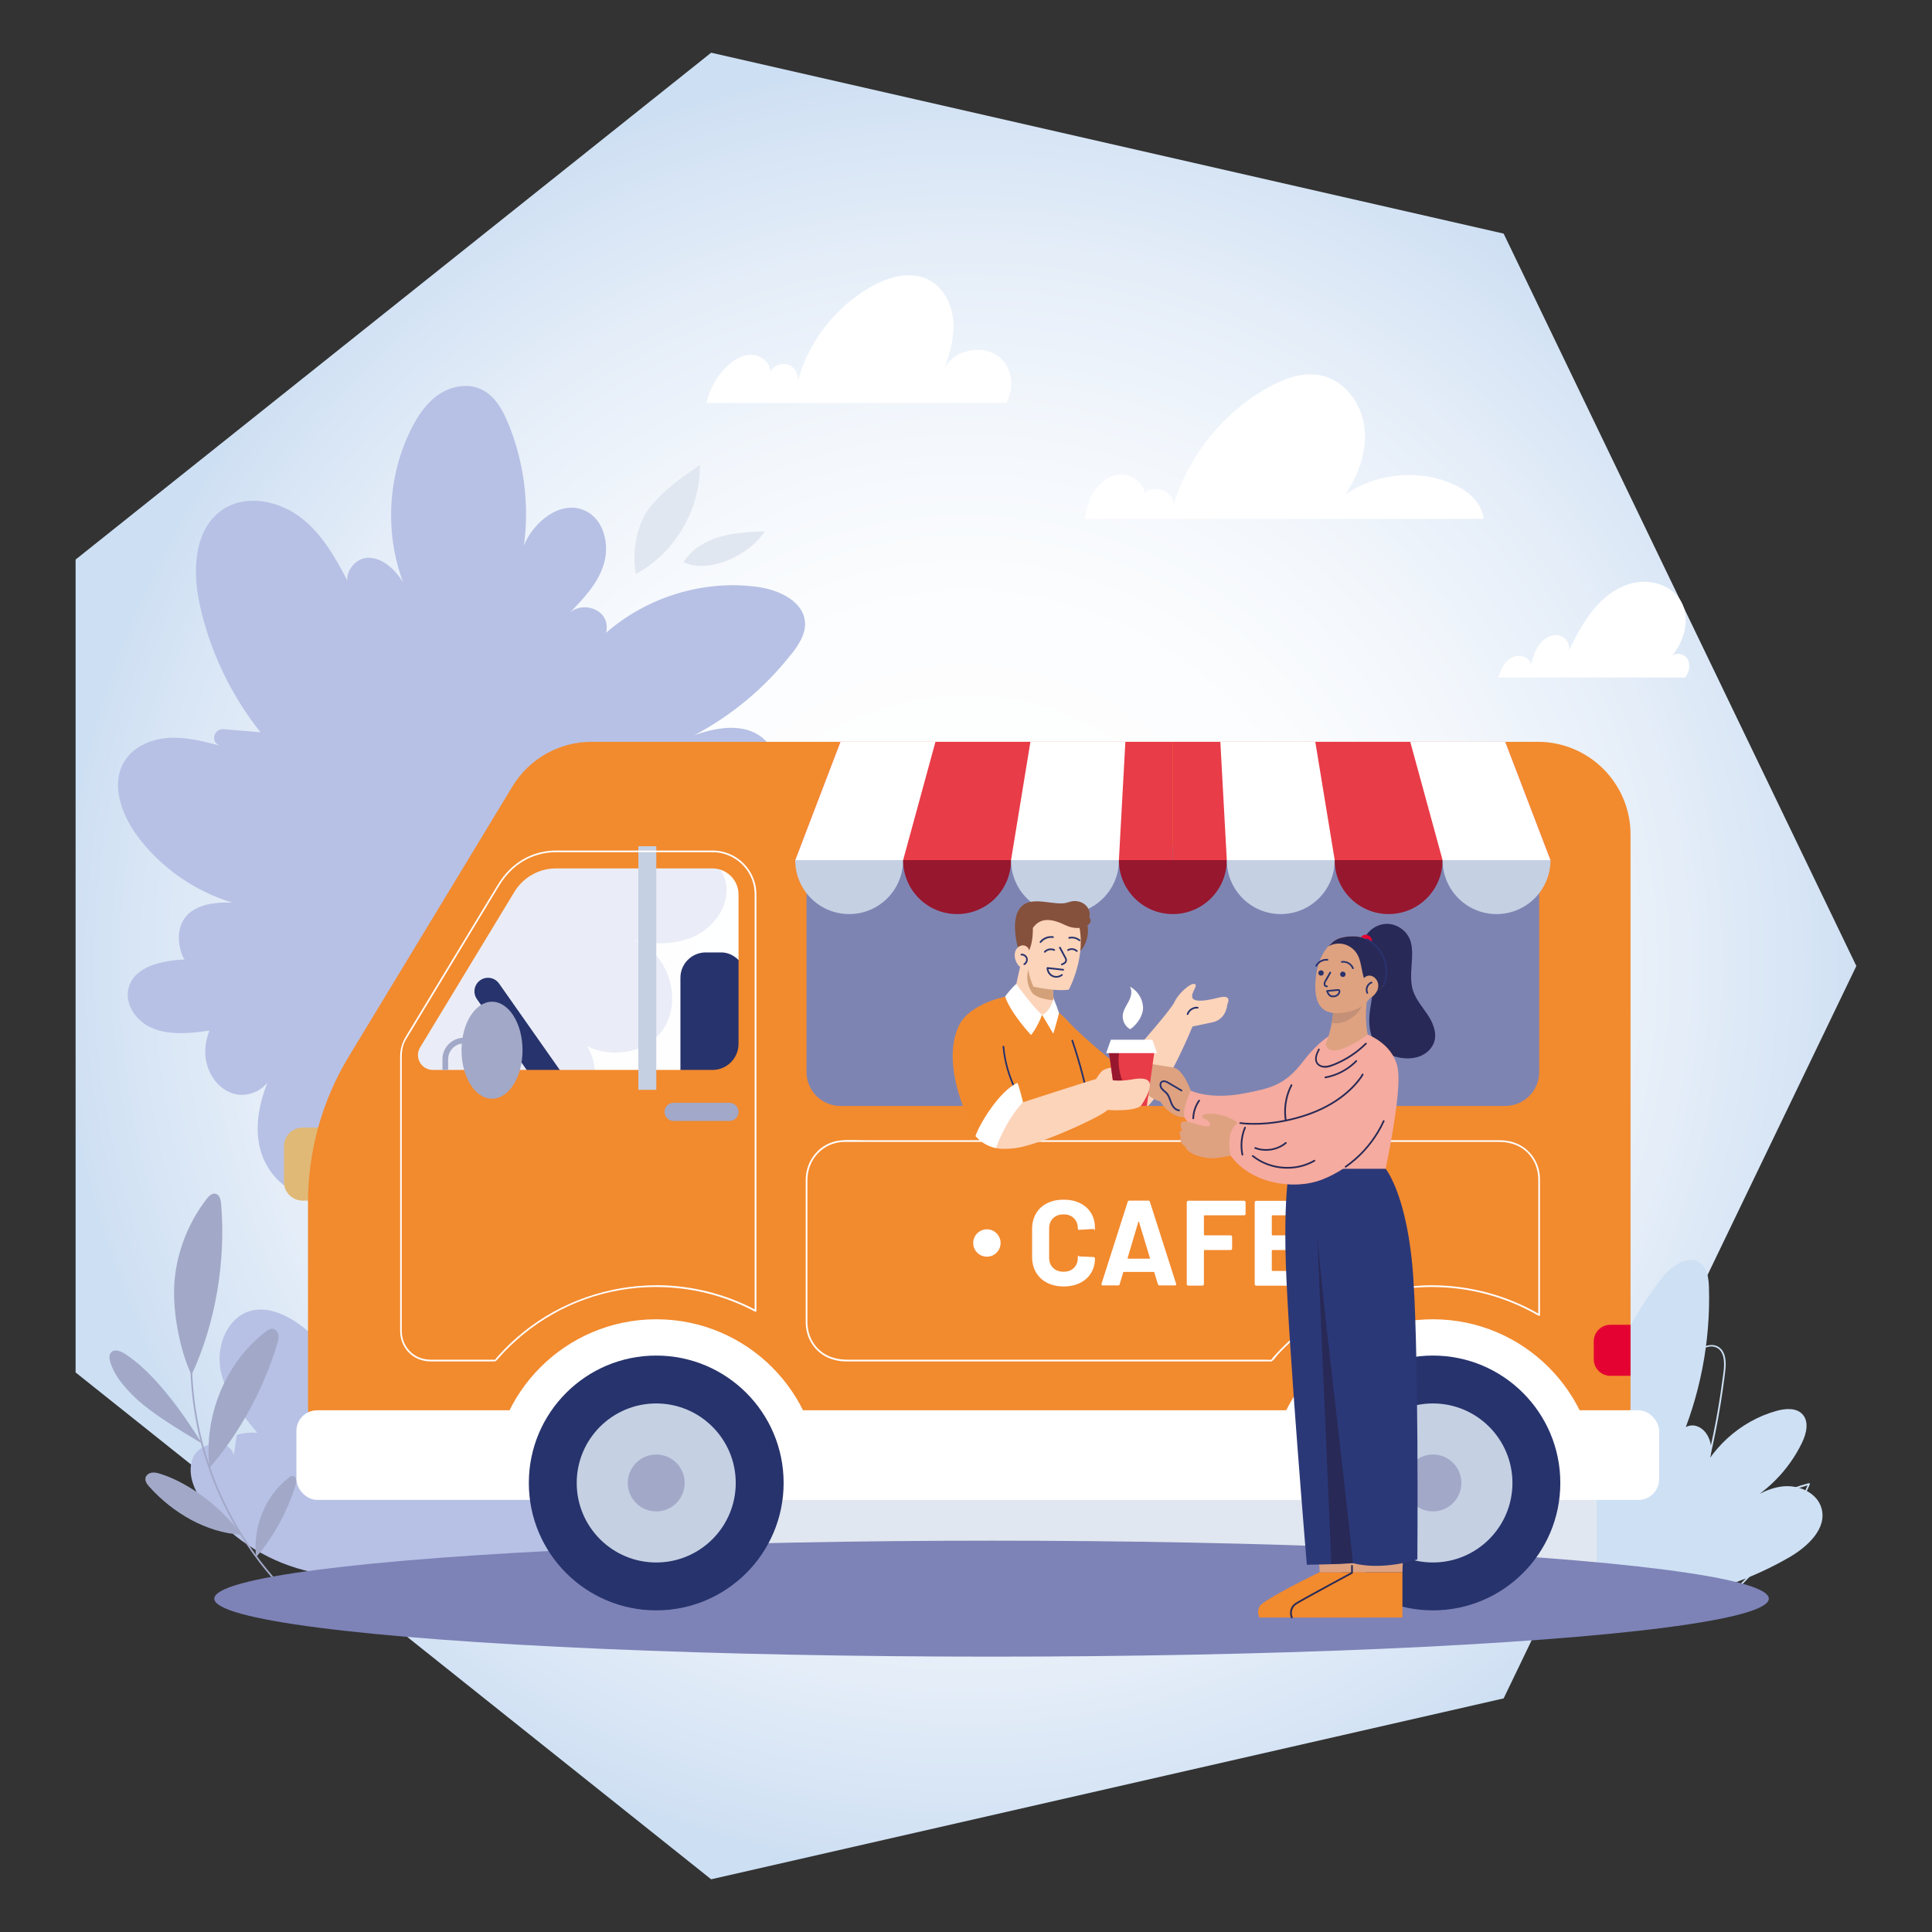 <?xml version="1.0" encoding="UTF-8"?>
<svg id="Laag_1" xmlns="http://www.w3.org/2000/svg" xmlns:xlink="http://www.w3.org/1999/xlink" version="1.1" viewBox="0 0 3401.6 3401.6">
  <rect x="0" y="0" width="3401.6" height="3401.6" fill="#333333" stroke="none"/>
  <!-- Generator: Adobe Illustrator 29.1.0, SVG Export Plug-In . SVG Version: 2.1.0 Build 142)  -->
  <defs>
    <style>
      .st0 {
        fill: #282956;
      }

      .st1 {
        fill: #a2a9c8;
      }

      .st2 {
        fill: #2b3878;
      }

      .st3 {
        fill: #97172e;
      }

      .st4 {
        fill: #e0b976;
      }

      .st5 {
        fill: #7e84b2;
      }

      .st6 {
        fill: url(#Naamloos_verloop);
      }

      .st7 {
        fill: #e40233;
      }

      .st8 {
        fill: #f28a2e;
      }

      .st9 {
        fill: #282a56;
      }

      .st10 {
        fill: #fff;
      }

      .st11 {
        fill: #fcd4ba;
      }

      .st12 {
        fill: #b7c1e5;
      }

      .st13 {
        fill: #f28a2c;
      }

      .st14 {
        fill: #e1e7f0;
      }

      .st15 {
        fill: #85513c;
      }

      .st16 {
        opacity: .7;
      }

      .st17 {
        fill: #cee0f4;
      }

      .st18 {
        fill: #c5d0e3;
      }

      .st19 {
        fill: #f5ab9f;
      }

      .st20 {
        fill: #27336c;
      }

      .st21 {
        fill: #a2a8c7;
      }

      .st22 {
        fill: #7d83b7;
      }

      .st23 {
        fill: #28326d;
      }

      .st24 {
        fill: #dea281;
      }

      .st25 {
        fill: #c49077;
      }

      .st26 {
        fill: #e83c48;
      }

      .st27 {
        fill: #d3a179;
      }
    </style>
    <radialGradient id="Naamloos_verloop" data-name="Naamloos verloop" cx="3374.4" cy="1514.5" fx="3374.4" fy="1514.5" r="1588" gradientTransform="translate(5075.2 3215.3) rotate(-180)" gradientUnits="userSpaceOnUse">
      <stop offset="0" stop-color="#fff"/>
      <stop offset=".4" stop-color="#fcfdfe"/>
      <stop offset=".6" stop-color="#f3f7fc"/>
      <stop offset=".8" stop-color="#e4edf8"/>
      <stop offset="1" stop-color="#cfe0f3"/>
      <stop offset="1" stop-color="#cddff3"/>
    </radialGradient>
  </defs>
  <g id="Achtergrond_heptagon">
    <polygon class="st6" points="3268.4 1700.8 2647.4 411.3 1252.1 92.8 133.1 985.2 133.1 2416.4 1252.1 3308.8 2647.4 2990.3 3268.4 1700.8"/>
  </g>
  <g id="_Слой_1">
    <path class="st12" d="M548,2767.6c-70.9-15.3-136.3-55.2-182.3-111.3-20.5-24.9-37.8-58.1-26.5-88.3s64.6-37.3,72.4-6c1.8-11.9,3.6-23.9,5.4-35.9,11.7-3.1,23.9-4.4,35.9-3.6-27.7-33.1-56.4-68.2-64.6-110.5s12.1-93.6,54-104.3c26.1-6.6,53.8,3.8,76.4,18.4,64.6,41.9,100.8,114.9,134,184.3-34.1-32.8-39.5-91.5-11.1-129.3s87.2-48.8,126.8-22.9,52.8,85.3,27,125c6.9-7.3,13.8-14.6,20.6-21.9,22.6,22.6,36.9,53.2,39.6,85.1,2.2-93.9,31.2-187,82.7-265.6,16.5-25.1,36.9-50,65.5-59.1,46.3-14.7,97.2,20.3,115.2,65.5s10.7,96.3-1.9,143.3-30.2,93.3-32.2,141.9c4.7-42.7,61.2-69.6,97.3-46.4,36.1,23.2,35.1,85.8-1.8,107.8,18.4-7.3,41.9,5.6,45.7,25,23.8-31.2,53.2-59.6,89.8-73.8,36.6-14.2,81.3-11.8,111.5,13.3,46.3,38.5,40.9,115.4,4.9,163.6-36.1,48.2-93.4,74.8-148.3,99.5"/>
    <path class="st17" d="M2782.3,2779.9c-23.7-185.2,28.4-379.1,141.9-527.4,17.1-22.4,48-45.5,70.1-28.1,12.1,9.6,14.1,26.9,14.6,42.3,2.9,95.6-15.8,191.8-54.3,279.3-11.1-17,11.4-40.9,31-35.6s29.6,28.7,26.9,48.8-14.9,37.6-26.7,54.1c23.7-62,78-111.5,142-129.2,15.7-4.4,35-5.9,45.9,6.1,11.9,13.1,6.7,34.1-1,50-23.4,48.6-63.5,89.1-112,112.8,23.8-16,48.9-32.5,77.4-35.9s61.4,10.9,69,38.6c9.9,35.7-24.6,67.5-56.6,86.1-67.6,39.1-142.9,64.8-220.3,75"/>
    <path class="st17" d="M2839.9,2780.9c1.5-31.2,4.9-62.3,10.3-93s12.5-60.9,21.5-90.7c9-29.9,19.9-59.2,32.6-87.8s25.6-54.9,42-80.2c8-12.4,16.9-24.2,27.2-34.8,9.6-9.9,21.1-20.8,35.2-23.3,6.5-1.2,13.2.2,18.2,4.7,4.2,3.8,6.4,9.2,7.5,14.7,2.6,12.8-.1,26.4-1.8,39.2-4.1,31.6-9.4,63-15.8,94.2s-13.7,62.2-22.2,92.9-18,61.1-28.5,91.1c-10.6,30.2-22.2,60-34.9,89.4-3.1,7.1-6.2,14.2-9.4,21.3-.8,1.8,1.8,3.3,2.6,1.5,13.4-29.6,25.7-59.7,37-90.2s21.5-61.4,30.6-92.6,17.1-62.8,24-94.6,12.7-63.8,17.3-96c1.1-7.9,2.2-15.9,3.2-23.8.8-6.7,1.8-13.4,1.9-20.1.1-10.8-1.8-23.2-10.9-30.1-11.2-8.6-25.9-3.8-36.6,3.1-12.2,7.9-22.5,19.3-31.5,30.5-19,23.6-33.3,50.8-46.5,77.9s-25.8,57.8-36,87.7c-10.2,30.1-18.6,60.8-25,91.9s-10.9,62.4-13.4,93.9c-.6,7.8-1.1,15.6-1.5,23.5,0,1.9,2.9,1.9,3,0h0v-.3Z"/>
    <path class="st17" d="M2932.8,2808.8c10.6-18.5,22.6-36.2,36-52.8s28-32.2,43.8-46.5,32.5-27.5,50.2-39.3,36.2-22.3,55.5-31.3,39.3-16.5,59.8-22.4c2.5-.7,5-1.4,7.5-2.1l-1.7-2.2c-6.9,16.3-14.7,32.2-23.1,47.7s-17.7,30.7-27.6,45.3c-9.9,14.7-20.5,28.9-31.7,42.6-11.3,13.7-23.2,26.9-35.7,39.5-12.5,12.5-25.5,24.5-39.2,35.8-1.7,1.4-3.4,2.8-5.1,4.1-1.5,1.2.6,3.3,2.1,2.1,13.8-11.2,27.1-23,39.7-35.5s24.7-25.5,36.2-39.1c11.4-13.6,22.2-27.7,32.3-42.3s19.5-29.7,28.2-45.2,16.6-31.4,23.8-47.6c.9-2,1.7-4,2.6-6,.5-1.1-.3-2.6-1.7-2.2-20.7,5.5-41,12.7-60.6,21.4s-38.5,18.9-56.6,30.5-35.2,24.6-51.3,38.7c-16.1,14.2-31.1,29.6-44.9,46s-26.2,34-37.2,52.4c-1.3,2.2-2.6,4.5-3.9,6.7-1,1.7,1.6,3.2,2.6,1.5h0v.2Z"/>
    <path class="st1" d="M359.7,2223.4c-13.2,44.1-21.2,89.8-23.8,135.8s.2,91.9,8.2,137.1c7.5,42.4,19.8,83.8,36.5,123.5s35.6,73.6,58.8,107.2,49.7,64.5,79.2,92.5c3.7,3.5,7.5,7,11.3,10.4,1.4,1.3,3.6-.8,2.1-2.1-30.2-27.1-57.5-57.4-81.4-90.2s-44.4-67.9-61.1-104.9-30.5-78.5-39.1-119.6c-9.4-45-13.5-91.1-12.2-137.1s7.9-91.4,19.8-135.6c1.5-5.4,3-10.8,4.6-16.2.5-1.8-2.3-2.7-2.9-.8h0Z"/>
    <path class="st1" d="M337.2,2420.7c-22-45.9-34.9-118.9-29.6-169.5,5.3-50.7,24.9-99.7,56-140.1,4.1-5.3,9.9-11,16.4-9.2,6.7,1.8,8.7,10.3,9.3,17.3,8.6,100.1-9.5,210.5-52,301.5"/>
    <path class="st1" d="M368.8,2584.5c-10.5-89.8,27-184.5,98.7-239.7,3.8-2.9,8.2-5.9,12.9-5.2,5.2.7,9,5.9,9.8,11.1.8,5.2-.6,10.5-2.2,15.6-23.1,77.3-66.1,157.5-119.2,218.2"/>
    <path class="st1" d="M450.9,2741.5c-6.1-52.4,15.8-107.7,57.6-139.9,2.2-1.7,4.8-3.4,7.6-3,3.1.4,5.2,3.4,5.7,6.5.5,3-.4,6.1-1.3,9.1-13.5,45.1-38.6,91.9-69.6,127.4"/>
    <path class="st1" d="M355.6,2541.5c-32.3-52.1-84.5-126-136.5-158.4-7.2-4.5-17.5-8.3-23.3-2.1-4.2,4.4-3.4,11.5-1.6,17.4,6.7,22.2,22.2,40.6,38.4,57.2,30.3,31,85.8,63.6,123,85.9"/>
    <path class="st1" d="M425,2702.1c-32.3-45.4-89.1-90-142.1-107-5-1.6-10.1-3-15.3-2.3s-10.3,4.1-11.4,9.2c-1.3,5.8,2.8,11.3,6.7,15.7,41.4,46,100.2,80.7,162,84.5"/>
    <rect class="st14" x="1105.3" y="2353.2" width="1705.9" height="482.1"/>
    <path class="st14" d="M1119.5,1010.6c-7.3-37.8,1.1-87.6,25.1-117.7,24-30.1,56-52.5,87.5-74.6,1.5,78.1-43.7,155.3-112.6,192.3"/>
    <path class="st14" d="M1203.6,989.8c14-22.7,38.4-37.3,63.9-44.7s52.4-8.6,79-9.6c-28.1,43.8-100.7,75.2-143,54.3"/>
    <path class="st12" d="M1393.7,1151.4c12.5-16,24.6-34.5,23.7-54.8-1.8-37.6-45.3-57.8-82.6-63.1-95.1-13.5-195.2,17.4-267.5,80.4,2-8.7,1.3-17.9-3.1-25.8-11.4-20.8-43.7-25.1-60.9-9.4,24.6-25.1,49.5-51.8,59.8-85.4,10.7-34.8,0-79.1-33.1-94.3-41.9-19.3-90,18.5-107.5,61.2,9.7-72,.2-146.5-27.3-213.8-10.2-24.9-24.5-50.5-49-61.5-24.1-10.8-53.3-4.6-74.9,10.5s-36.6,38-48.2,61.7c-40.6,82.3-45.6,181.5-13.6,267.5-14.3-21.9-35.7-43-61.9-42.6-20.4.4-38.2,22.2-36,40.2-20.9-40.3-43.9-80.5-79.2-108.8-39.3-31.5-98.3-44.3-140.2-16.3-51.2,34.2-53.6,108.6-40.3,168.6,18,81.3,54.8,158.4,106.7,223.5-21.8-1.8-43.5-3.6-65.2-5.4-16.4-1.3-23,21.3-8.1,28.3.3.2.7.3,1,.5-29-7.5-58.6-15.2-88.5-13.5-29.9,1.7-60.8,14.2-77.4,39.2-26.7,40.3-7.1,95.4,21.8,134.2,41.2,55.3,100.6,96.8,166.6,116.6-124.9-4.7-92,91.5-83.9,100.2-39.5,1.9-88.4,11.9-98.5,50.1-7.1,26.9,11.3,55.4,36,68.1,24.7,12.7,53.9,12.8,81.6,10.1,8.2-.8,16.5-1.8,24.7-3.1-5,13.1-7.8,26.9-7.3,40.9,1.1,30.5,20.2,61.2,49.4,70.1,21.4,6.5,46.6-2.2,60-19.3-13.6,34.9-21.5,72.3-14.6,108.8,8.3,44.1,43.2,85.5,87.9,89.5,37.8,3.4,71.7-19.2,98.1-47.9,6.8-2.9,13.1-6.7,18.9-11.5,10.5-8.6,18.2-20.2,22.8-33,12.4,21.2,31.7,38.6,54.8,47.1,47,17.4,103.9-1.4,133.8-41.5,17.6-23.6,25.6-53.2,24.5-82.6,11.8,16.4,29,28.9,48.8,33.3,40.4,9,85.5-16.9,98-56.4,7.4-23.3,2.7-49.3-10.2-70,42.7,20.8,100.8,13.1,130.6-25.1,40.4-51.7,14.1-140.1-47.9-161.3,36,7.7,75.1,8.1,108.2-8s58.5-51.6,54.5-88.3c-3.8-34.8-39.8-64.5-73.3-57.3,48.5-13.3,98.8-28.9,133-65.5,35.4-37.9,43.5-106.3,2.7-138.3-32.6-25.6-79.9-17.8-118.9-3.7,66.2-35,124.9-84.2,171-143.2h.2Z"/>
    <ellipse class="st22" cx="1745.8" cy="2814.7" rx="1368.5" ry="102.1"/>
    <g class="st16">
      <polygon class="st10" points="645.8 1918.8 1379.7 1935.2 1379.7 1489.9 899.6 1476.5 645.8 1918.8"/>
    </g>
    <rect class="st20" x="1198" y="1676.9" width="116.8" height="310.3" rx="44.6" ry="44.6"/>
    <path class="st20" d="M845.5,1725.9h0c10.8-7.6,25.6-5,33.2,5.8l121.6,173.1c7.6,10.8,5,25.6-5.8,33.2h0c-10.8,7.6-25.6,5-33.2-5.8l-121.6-173.1c-7.6-10.8-5-25.6,5.8-33.2Z"/>
    <path class="st4" d="M532.8,1985.3h66.7v128.6h-66.7c-18.1,0-32.8-14.7-32.8-32.8v-63c0-18.1,14.7-32.8,32.8-32.8h0Z"/>
    <path class="st8" d="M2707.7,1306.1h-1666c-57.1,0-110,29.8-139.5,78.6l-288.3,475.8c-46.8,77.3-71.6,166-71.6,256.4v356.4c0,90.1,73,163.2,163.1,163.2h2002.2c90.1,0,163.2-73.1,163.2-163.2v-1004c0-90.1-73.1-163.2-163.2-163.2h0ZM1300.3,1837.9c0,25.4-20.6,45.9-45.9,45.9h-492.3c-20.4,0-33-22.3-22.4-39.7l166-273.9c15.5-25.6,43.2-41.2,73.1-41.2h275.6c25.4,0,45.9,20.6,45.9,45.9v262.9h0Z"/>
    <path class="st5" d="M2710,1549.7v337.8c0,33-26.8,59.7-59.8,59.7h-1170.4c-33,0-59.8-26.8-59.8-59.7v-337.8c0-33,26.8-59.7,59.8-59.7h1170.4c33,0,59.8,26.8,59.8,59.7h0Z"/>
    <polygon class="st26" points="1479.8 1306.1 1400.2 1514.4 2065 1514.4 2065 1306.1 1479.8 1306.1"/>
    <polygon class="st26" points="2650.2 1306.1 2729.9 1514.4 2065 1514.4 2065 1306.1 2650.2 1306.1"/>
    <polygon class="st10" points="1400.2 1514.4 1479.8 1306.1 1647 1306.1 1590.1 1514.4 1400.2 1514.4"/>
    <polygon class="st10" points="1780.1 1514.4 1814.2 1306.1 1981.4 1306.1 1970 1514.4 1780.1 1514.4"/>
    <polygon class="st10" points="2148.6 1306.1 2160 1514.4 2350 1514.4 2315.8 1306.1 2148.6 1306.1"/>
    <polygon class="st10" points="2539.9 1514.4 2483 1306.1 2650.2 1306.1 2729.9 1514.4 2539.9 1514.4"/>
    <path class="st18" d="M1590.1,1514.4c0,52.4-42.5,95-95,95s-95-42.5-95-95h190Z"/>
    <path class="st3" d="M1780.1,1514.4c0,52.4-42.5,95-95,95s-95-42.5-95-95h190Z"/>
    <path class="st18" d="M1970.1,1514.4c0,52.4-42.5,95-95,95s-95-42.5-95-95h190Z"/>
    <path class="st3" d="M2160,1514.4c0,52.4-42.5,95-95,95s-95-42.5-95-95h190Z"/>
    <path class="st18" d="M2350,1514.4c0,52.4-42.5,95-95,95s-95-42.5-95-95h190Z"/>
    <path class="st3" d="M2539.9,1514.4c0,52.4-42.5,95-95,95s-95-42.5-95-95h190Z"/>
    <path class="st18" d="M2729.9,1514.4c0,52.4-42.5,95-95,95s-95-42.5-95-95h190Z"/>
    <rect class="st10" x="521.9" y="2483" width="2399.3" height="157.8" rx="36.4" ry="36.4"/>
    <path class="st10" d="M1843.4,2258.4c-8.4-4.3-14.9-10.4-19.4-18.2s-6.8-16.9-6.8-27.1v-49.3c0-10.2,2.3-19.3,6.8-27.1,4.6-7.8,11-13.9,19.4-18.1,8.4-4.3,18.1-6.4,29.2-6.4s20.6,2,28.9,6.1,14.8,9.8,19.4,17.3,6.9,16.1,6.9,25.9-.8,2.1-2.6,2.3l-25,1.5h-.4c-1.4,0-2.1-.8-2.1-2.3,0-7.5-2.3-13.6-6.9-18.1-4.6-4.6-10.7-6.8-18.2-6.8s-13.8,2.3-18.5,6.8c-4.6,4.6-6.9,10.6-6.9,18.1v51.4c0,7.4,2.3,13.4,6.9,17.9s10.8,6.8,18.5,6.8,13.6-2.3,18.2-6.8c4.6-4.6,6.9-10.5,6.9-17.9s.8-2.3,2.6-2.3l25,1.1c.7,0,1.3.2,1.8.6s.8.9.8,1.5c0,9.8-2.3,18.5-6.9,26s-11.1,13.4-19.4,17.5-18,6.2-28.9,6.2-20.8-2.2-29.2-6.5h-.1Z"/>
    <path class="st10" d="M2038.7,2261.1l-6.4-20.9c-.3-.6-.6-.8-1.1-.8h-52.5c-.4,0-.8.3-1.1.8l-6.2,20.9c-.4,1.4-1.3,2.1-2.8,2.1h-27.1c-.8,0-1.5-.2-1.9-.8s-.5-1.2-.2-2.2l46.1-144.2c.4-1.4,1.3-2.1,2.8-2.1h33.5c1.4,0,2.3.7,2.8,2.1l46.1,144.2c0,.3.2.6.2,1.1,0,1.3-.8,1.9-2.4,1.9h-27.1c-1.4,0-2.4-.7-2.8-2.1h0ZM1986.2,2216.1h37.6c.8,0,1.1-.4.8-1.3l-19.2-63.4c0-.6-.4-.8-.6-.8-.3,0-.5.3-.6.8l-18.8,63.4c0,.8,0,1.3.8,1.3h0Z"/>
    <path class="st10" d="M2192.4,2138.9c-.5.5-1.1.8-1.8.8h-69.8c-.7,0-1.1.4-1.1,1.1v33.1c0,.7.4,1.1,1.1,1.1h45.9c.7,0,1.3.2,1.8.8s.8,1.1.8,1.8v20.7c0,.7-.2,1.3-.8,1.8s-1.1.8-1.8.8h-45.9c-.7,0-1.1.4-1.1,1.1v58.9c0,.7-.2,1.3-.8,1.8-.5.5-1.1.8-1.8.8h-25c-.7,0-1.3-.2-1.8-.8-.5-.5-.8-1.1-.8-1.8v-144.2c0-.7.2-1.3.8-1.8s1.1-.8,1.8-.8h98.4c.7,0,1.3.2,1.8.8s.8,1.1.8,1.8v20.7c0,.7-.2,1.3-.8,1.8h0v-.3Z"/>
    <path class="st10" d="M2312.1,2138.9c-.5.5-1.1.8-1.8.8h-70c-.7,0-1.1.4-1.1,1.1v33.1c0,.7.4,1.1,1.1,1.1h45.9c.7,0,1.3.2,1.8.8s.8,1.1.8,1.8v20.7c0,.7-.2,1.3-.8,1.8s-1.1.8-1.8.8h-45.9c-.7,0-1.1.4-1.1,1.1v34.6c0,.7.4,1.1,1.1,1.1h70c.7,0,1.3.2,1.8.8s.8,1.1.8,1.8v20.7c0,.7-.2,1.3-.8,1.8s-1.1.8-1.8.8h-98.6c-.7,0-1.3-.2-1.8-.8-.5-.5-.8-1.1-.8-1.8v-144.2c0-.7.2-1.3.8-1.8s1.1-.8,1.8-.8h98.6c.7,0,1.3.2,1.8.8s.8,1.1.8,1.8v20.7c0,.7-.2,1.3-.8,1.8h0v-.4Z"/>
    <circle class="st10" cx="1737.6" cy="2188.5" r="24.1"/>
    <circle class="st10" cx="2392.5" cy="2188.5" r="24.1"/>
    <rect class="st18" x="1123.9" y="1489.9" width="31.6" height="428.9"/>
    <path class="st10" d="M1443.7,2611c0,8.6-.4,17.1-1.1,25.4h-574.3c-.7-8.4-1.1-16.9-1.1-25.4,0-159.2,129-288.2,288.3-288.2s288.3,129.1,288.3,288.2h0Z"/>
    <path class="st10" d="M2522,2266c65.8.2,130.3,17.6,187.1,50.7,1,.6,2.3-.2,2.3-1.3v-239.1c-.1-16-5.2-31.3-15.4-43.8-13.8-16.9-34.1-24.9-55.5-24.9h-1114.1c-15.5,0-31.6-1.2-47,.4-35.4,3.7-60.7,34.3-60.8,69.2v250.8c0,15.2,4.5,29.8,13.7,42,14.1,18.6,35.4,27,58.2,27h745.8c.6,0,1.4.2,2,0,4-1.1,8.2-8.3,11-11.4,34.4-37.4,76.4-67.5,122.8-88.1,47.1-20.9,98.4-31.4,149.9-31.6,1.9,0,1.9-3,0-3-100.9.3-198.7,41.5-268.8,114.2-4.1,4.2-8,8.5-11.9,12.9-.5.6-2.5,3.8-2.9,4-.5.2-1.4,0-1.9,0-3.1.4-6.6,0-9.7,0h-733.8c-20.4,0-39.6-5.3-54.1-20.8-11.5-12.4-17.2-28.5-17.3-45.3v-250.3c0-36.5,27.8-66.7,65-67.1h1153.1c21.1,0,40.6,7.3,54.2,24,10,12.3,14.5,27.3,14.5,43v237.9l2.3-1.3c-57.3-33.4-122.4-50.9-188.7-51.1-1.9,0-1.9,3,0,3h0Z"/>
    <path class="st10" d="M1155.4,2266c60.7,0,120.5,14.9,174.1,43.4,1,.5,2.3,0,2.3-1.3v-728.8c0-6.1-.2-12.2-1.2-18.3-3.1-17.3-12.4-33.4-25.7-44.8-13.3-11.5-30.4-18.1-48-18.7h-278c-17.7,0-35.1,4.1-51,11.8-22.2,10.8-39.1,28-51.7,48.9-7.4,12.2-14.8,24.5-22.3,36.7-26.6,43.8-53.1,87.7-79.7,131.5-19.7,32.5-39.4,65-59.1,97.6-6.7,11-10.6,22.6-10.6,35.6v484.7c.2,16.3,7.6,31.8,20.6,41.8,10,7.7,21.9,10.9,34.3,10.9h110.4c3.6,0,4.2-1.5,6.8-4.5,13.7-15.6,28.7-30.1,44.8-43.3,32.6-26.6,69.8-47.7,109.4-61.8,40-14.3,82.2-21.4,124.6-21.5,1.9,0,1.9-3,0-3-83.9.2-166.1,28.6-231.9,80.8-16.3,12.9-31.5,27.2-45.4,42.6-1.5,1.7-3,3.4-4.5,5.1-.3.4-1.8,2.7-1.7,2.6-.4.2-1.5,0-2,0h-110c-12.8,0-25-3.3-34.9-11.8-11.3-9.6-17.4-23.5-17.6-38.2v-484.7c0-9,1.6-17.9,5.7-26,1.5-3.1,3.5-6.1,5.3-9.1,7.6-12.5,15.2-25,22.7-37.5,26.3-43.4,52.5-86.7,78.8-130.1,19.6-32.4,39.2-64.8,58.9-97.2,13.3-21.9,31.5-39.6,55.3-49.8,14.3-6.1,29.7-9.2,45.2-9.2h269.1c4,0,8.1,0,12.1.2,19,1.6,37,10.7,49.6,24.9s18.5,31.2,18.6,49.3v733.1l2.3-1.3c-54.1-28.7-114.4-43.7-175.6-43.8-1.9,0-1.9,3,0,3h0v.2Z"/>
    <path class="st21" d="M1186.1,1941.6h98.1c8.9,0,16.1,7.2,16.1,16.1h0c0,8.9-7.2,16-16.1,16h-98.1c-8.9,0-16.1-7.2-16.1-16.1h0c0-8.9,7.2-16,16.1-16Z"/>
    <path class="st7" d="M2835.2,2332.5h35.6v89.8h-35.6c-16.1,0-29.1-13.1-29.1-29.1v-31.6c0-16.1,13.1-29.1,29.1-29.1h0Z"/>
    <ellipse class="st21" cx="866.3" cy="1849.1" rx="53.7" ry="85.4"/>
    <path class="st21" d="M789,1883.8h-10v-18.8c0-20.9,17-37.9,38-37.9h49.3v10h-49.3c-15.4,0-28,12.5-28,27.9v18.8Z"/>
    <circle class="st20" cx="1155.4" cy="2611" r="224.3"/>
    <circle class="st18" cx="1155.4" cy="2611" r="140"/>
    <circle class="st1" cx="1155.4" cy="2611" r="50.1"/>
    <path class="st10" d="M2811.2,2611c0,8.6-.4,17.1-1.1,25.4h-574.3c-.7-8.4-1.1-16.9-1.1-25.4,0-159.2,129.1-288.2,288.2-288.2s288.3,129.1,288.3,288.2h0Z"/>
    <circle class="st20" cx="2522.9" cy="2611" r="224.3"/>
    <circle class="st18" cx="2522.9" cy="2611" r="140"/>
    <circle class="st1" cx="2522.9" cy="2611" r="50.1"/>
    <path class="st13" d="M2017.4,1947.2h-120.4c-5.7-4.2-10.8-9.1-15-14.5-27.5-36.3-43.3-160.1-43.3-160.1,0,0,17.3-2,42.5,26.4s106.9,94.2,122.7,104.6c12.3,8.1,18.9,29.6,13.5,43.7h0Z"/>
    <path class="st13" d="M1785.2,1751.2s21.6,44.6,71.8,34.4c24.1,20.6,29.8,33.3,36.6,66.6,6.9,33.3,28.6,93.8,28.6,93.8,0,0-210.5,32.9-223.8,8.9s-6.7-114.2,21.2-157.1c27.8-43,65.7-46.5,65.7-46.5h0Z"/>
    <path class="st23" d="M1886.5,1832.5c6.7,19.7,12.7,39.6,17.9,59.7,1.5,5.7,2.9,11.4,4.3,17.2.4,1.9,3.3,1.1,2.9-.8-4.8-20.2-10.4-40.2-16.7-60.1-1.8-5.6-3.6-11.2-5.5-16.8-.6-1.8-3.5-1-2.9.8h0Z"/>
    <path class="st11" d="M2160.7,1769.3c-.5,5.3-2.1,9.9-4,13.8-4.3,8.7-12.4,14.8-21.9,16.8l-35.2,7.4s-41.1,101.7-78.2,139.9h-27.7c-4.4-7.3-7.8-17.4-6.2-27.6,5.4-35.2,19.7-80.2,19.7-80.2,0,0,55.5-62.9,60.9-75.6s26.7-33.1,34.8-31.4c8.1,1.8-7,15.6-3.4,24.4s27.2,4.5,44.8,0,21.8.3,16.3,12.4h0Z"/>
    <path class="st23" d="M2092.4,1786c2.2-6.7,9.3-11.1,16.3-10.3.8,0,1.5-.8,1.5-1.5s-.7-1.4-1.5-1.5c-8.3-.9-16.6,4.6-19.2,12.5-.6,1.8,2.3,2.6,2.9.8h0Z"/>
    <path class="st8" d="M2323.6,2768s-101,48.9-106.2,60.6,0,19.3,0,19.3h185.8v-79.9h-79.6Z"/>
    <polygon class="st24" points="2323.6 2768 2314.7 2647.6 2403.2 2637.7 2403.2 2768 2323.6 2768"/>
    <path class="st8" d="M2383,2768s-101,48.9-106.2,60.6c-5.1,11.6,0,19.3,0,19.3h192.4v-79.9h-86.2Z"/>
    <polygon class="st24" points="2383 2768 2374.1 2647.6 2474.2 2636.4 2469.2 2768 2383 2768"/>
    <path class="st2" d="M2440.7,2553.8s-7.6,97.6-29,156.2c-7.9,21.7,15.2-16.4,3.2-12.2-13.5,4.6-21.6,53.5-32.9,54.4-25.8,2.1-81.1,2.8-81.1,2.8,0,0-32.2-382.7-37-530.5s11.4-191.6,11.4-191.6l130.8,5.3,18.4,274.9,11.8,175.8,4.4,65h0Z"/>
    <path class="st0" d="M2414.9,2697.8c3,.4,13.1-111.6,21.4-209l-11.8-175.8-105.2-136.8,24.8,577.7c13.8-.4,65.8-4.2,75.7-5,12-4.1-16.1-17.3-8.1-38.9.7-7.4,1.7-12.5,3.2-12.2h0Z"/>
    <path class="st2" d="M2439.6,2057.7s2.1,2.6,5.6,8.5c10.3,17.6,31.9,64.6,41.1,158.3,12.3,124.9,9.2,521.1,9.2,521.1,0,0-59.9,20.4-113.4,6.6-13.7-140.9-61.7-524.8-64.5-606.3s-7.3-129.4-7.3-129.4"/>
    <path class="st24" d="M2099.9,1929.2s-14.6-46.8-34.6-49.8c-20.1-3-50.4-9.1-56.5-6.1s6.7,20.4,8.5,27.5-2.4,21.7,5.5,28.4c7.9,6.7,20.1,10.3,20.1,10.3,0,0,18.9,32,48.1,27,17-2.9,6.5,1.5,6.5,1.5l5.5-38.3-3-.6h0Z"/>
    <path class="st23" d="M2076.2,1953.4c-6-.4-10-6.1-12.2-11.1-2.5-5.9-3.9-12.4-7.9-17.5-3.6-4.5-10.2-7.4-11.3-13.4-.4-2.3,0-5,2.5-5.9,3-1.3,6.7.9,9.2,2.4,7.8,4.4,15.4,9,23.1,13.5,1.7,1,3.2-1.6,1.5-2.6-7.5-4.5-15.1-8.9-22.7-13.3-3.1-1.8-6.7-3.8-10.5-3.3-3,.4-5.4,2.6-6.1,5.6-.6,2.8,0,5.8,1.5,8.3,1.8,3,4.7,5.2,7.3,7.5,2.8,2.5,4.8,5.3,6.3,8.7s2.4,6.7,3.8,10.1c2.7,6.7,7.6,13.6,15.4,14.1,1.9,0,1.9-2.9,0-3h0Z"/>
    <path class="st19" d="M2347.6,1819.9s-22.4,8.6-53.9,49.7c-31.5,41-56.7,46.5-102.6,55.4-61.2,11.9-94.4-4.7-94.4-4.7,0,0-14.7,29.1-11.7,46.8,29.1,41.1,69.2,72.1,157.4,60.4s110.6-59.2,121.9-87.2-16.7-120.4-16.7-120.4h0Z"/>
    <path class="st0" d="M2401.4,1654.3c6.3-16,22.8-27.4,39.9-27.7s34,10.8,40.7,26.6c3.5,8.4,4.4,17.6,4.3,26.7-.1,21.6-5,43.8,1.6,64.3,5.1,15.8,16.5,28.6,25.7,42.4s16.4,30.8,11.9,46.8c-3.6,12.3-14,22-26,26.5s-25.4,4.4-37.9,1.7c-14.6-3.1-28.9-10-38.1-21.7-10.8-13.6-13.5-32.1-12.5-49.4s5.3-34.3,7-51.6c1.7-17.3.4-35.7-8.7-50.5"/>
    <path class="st11" d="M1859.9,1797.5c-9.6,2.5-17.9-11.2-25.2-10.8-44.7,1.9-47.6-17.9-52.2-23.5l14.6-65.5,36.6-4.3,16.8,34.4,2.3,4.7s1,13.7,2.5,29c.5,5.5,1.1,11.2,1.8,16.6.9,7.8,1.9,14.9,2.9,19.6h0v-.2Z"/>
    <path class="st27" d="M1855.3,1761.4c-14.6-1.8-32.3-4.4-39.2-15.2-15.8-25-1.6-49.8-1.6-49.8l36,31.2,2.3,4.7s1,13.7,2.5,29h0Z"/>
    <path class="st19" d="M2342.2,1822.2s-59.4,55-73.1,106.9,13.7,128.7,13.7,128.7h156.8s26.9-124.1,22.1-171.4c-4.9-47.3-53.6-64.8-53.6-64.8l-65.9.7h0Z"/>
    <path class="st7" d="M2395.6,1652.4c.3-3.6,3.9-6.2,7.4-6.6,5.1-.6,10.4,2.7,12.1,7.5s-.3,10.7-4.6,13.4"/>
    <path class="st24" d="M2408.1,1752.6c-7.1,38.9,0,68.9,0,68.9,0,0-64.8,49-74.3,17.2,5.5-13.3,8.9-26.6,11-37.7,3.2-17.3,3.2-29.6,3.2-29.6,0,0,3.8-3.2,9.4-7.7,18.2-14.3,56.1-40.9,50.7-11.2h0Z"/>
    <path class="st25" d="M2399.3,1768.6c-7.2,17-23.5,29.8-41.8,32.7-4.2.7-8.7.8-12.8-.3,3.2-17.3,3.2-29.6,3.2-29.6,0,0,3.8-3.2,9.4-7.7l41.9,4.9h.1Z"/>
    <path class="st24" d="M2416.8,1748.1c-.3.6-.5,1.2-.8,1.8-14.2,31.2-50.5,33.7-61,33.9-20.6.3-42.3-7.9-38.8-57,2.4-33.8,14.8-52.3,22.4-60.6,1.3-1.4,2.5-2.6,3.4-3.4,1.5-1.4,2.4-2,2.4-2,0,0,8-12.5,38.5-12.4,26.5,0,55.8,21.7,57.6,55.7,1.9,34.1-10.7,37.3-23.8,44h.1Z"/>
    <circle class="st23" cx="2325.9" cy="1713.1" r="4.7"/>
    <circle class="st23" cx="2364.3" cy="1715.4" r="4.7"/>
    <path class="st0" d="M2416.8,1748.1c-.3.6-.5,1.2-.8,1.8-.3-.3-.6-.7-.8-1-8-10.2-13.1-22.5-16-35.1-2.8-12-3.8-24.8-10.4-35.1-6.1-9.6-16.7-16.1-27.9-17.2-7.7-.8-15.5,1-22.2,4.8,1.3-1.4,2.5-2.6,3.4-3.4,1.5-1.4,2.4-2,2.4-2,0,0,8-12.5,38.5-12.4,26.5,0,55.8,21.7,57.6,55.7,1.9,34.1-10.7,37.3-23.8,44h0Z"/>
    <path class="st24" d="M2398.6,1735.2c-3.7-7.7,3.9-17.7,12.5-17.5s15.5,8.7,15.6,17.3c.1,8.6-5.4,16.6-12.6,21.2-8.4,5.4-19.2,6.9-28.7,3.7"/>
    <path class="st23" d="M2408.6,1747.4c-2.7-6.2.4-13.7,6.7-16.1.8-.3,1.3-1,1.1-1.8-.2-.7-1.1-1.3-1.9-1.1-3.7,1.4-6.8,4.2-8.5,7.8-1.9,4.1-1.8,8.6,0,12.7.3.7,1.4.9,2.1.5.8-.4.9-1.3.5-2.1h0Z"/>
    <path class="st23" d="M2405.4,1655.3c10.1,5.2,18.6,13,24.6,22.6,6.6,10.5,9.8,22.8,9.4,35.1-.2,7.2-1.8,14.3-4.4,21.1-.7,1.8,2.2,2.6,2.9.8,5-12.5,5.9-26.5,2.8-39.5-2.8-11.7-9.1-22.5-17.6-31s-10.2-8.6-16.1-11.6c-1.7-.9-3.2,1.7-1.5,2.6h0Z"/>
    <path class="st23" d="M2318.8,1701.3c3.4-6.8,11-10.8,18.5-9.9.8,0,1.5-.8,1.5-1.5s-.7-1.4-1.5-1.5c-8.5-.9-17.2,3.8-21.1,11.4-.9,1.7,1.7,3.2,2.6,1.5h0Z"/>
    <path class="st23" d="M2362.7,1695c7.3-1.2,15.2,3.2,17.9,10.1.3.8,1,1.3,1.9,1.1.7-.2,1.4-1.1,1.1-1.8-3.4-8.5-12.6-13.7-21.6-12.2-1.9.3-1.1,3.2.8,2.9h0Z"/>
    <path class="st23" d="M2340.9,1711.5c-1.6,2.7-3.1,5.4-4.7,8.2-1.5,2.6-3.1,5.1-4.4,7.8-1.1,2.3-1.9,4.9-.8,7.4,1,2.2,3.3,3.6,5.7,3.1,1.9-.4,1.1-3.3-.8-2.9s-2.7-2.1-2.4-3.5c.3-2.2,1.8-4.2,2.9-6,2.4-4.2,4.8-8.3,7.1-12.5,1-1.7-1.6-3.2-2.6-1.5h0Z"/>
    <path class="st24" d="M2179.2,1976.9s-13.9-11.7-36.3-15.1-32.4,2.8-22.9,7.5,15.1,11.4,7.2,13.7-39.6-12.3-45.8-7.8,0,15.1,0,15.1c0,0-8.2,1.1-2.7,10-1.7,9.5,1.1,12.8,8.9,19.5,1.7,7.8,17.3,16.2,37.9,19s58-8.4,58-8.4l-4.5-53.6h.2Z"/>
    <path class="st23" d="M2336.7,1746.2l13.3-1.2,3.2-.3,1.7-.2c.4,0,1.3-.3,1.7,0,1,.4,0,2.9-.5,3.6-1.5,2.8-4.5,4.5-7.6,4.7-1.8,0-3.6,0-5.2-.7-2.8-1.5-4.2-4.9-5.3-7.7-.6-1.8-3.6-1-2.9.8,1.2,3.4,2.9,7.1,6.1,9.2,2.1,1.4,4.7,1.5,7.1,1.4,4-.2,7.9-2.2,10-5.7,1-1.6,1.8-3.8,1.4-5.7-.1-.9-.6-1.8-1.4-2.3-1.1-.8-2.4-.6-3.6-.5-6.1.6-12.1,1.1-18.2,1.7-1.9.2-1.9,3.2,0,3h.2Z"/>
    <path class="st19" d="M2415.6,1842.6s-23.9,77.9-98.1,108.5c-74.2,30.6-138.4,25.9-138.4,25.9,0,0-22.2,12.9-12.3,57.8,35.1,48.5,109.7,61.6,160.5,42.2s103-67,122.8-122.1-15.4-99.3-34.6-112.3h.1Z"/>
    <path class="st0" d="M2183.2,1978.6c8.2,1.4,16.8,1.6,25.1,1.6,21.5,0,43-2.7,63.9-7.6,25.5-5.9,50.6-15,73.1-28.4,15.1-9,29.3-20,41.2-33.1,3.6-3.9,7-8,10-12.3,1.4-1.9,2.8-3.9,3.9-6,0,0,.1-.2.1-.3.9-1.7-1.7-3.2-2.6-1.5-2.9,5.4-6.8,10.1-10.7,14.7-10.6,12.4-23.3,23-36.9,31.9-21.3,13.8-45,23.3-69.5,29.8-21.7,5.8-44.2,9.2-66.7,9.8-6.9.2-13.8,0-20.6-.4-2.1,0-4.1-.3-6.2-.6-.7,0-1.4-.2-2.1-.2s.3,0-.4,0h-.9c-1.9-.3-2.7,2.6-.8,2.9h0v-.3Z"/>
    <path class="st0" d="M2272.6,1909.8c-7.8,15-11.8,32-11.5,48.9,0,4.8.5,9.6,1.3,14.4.3,1.9,3.2,1.1,2.9-.8-2.6-16.1-1-32.8,4.4-48.3,1.5-4.4,3.4-8.6,5.5-12.7.9-1.7-1.7-3.2-2.6-1.5h0Z"/>
    <path class="st0" d="M2369.9,2055.6c11.4-7.9,21.9-17.1,31.4-27.2,9.5-10.2,18-21.3,25.3-33.2,4.1-6.7,7.7-13.6,11-20.7.8-1.7-1.8-3.3-2.6-1.5-5.7,12.4-12.7,24.3-20.8,35.3s-17.4,21.2-27.6,30.3c-5.8,5.2-11.9,10-18.2,14.4-1.6,1.1,0,3.7,1.5,2.6h0Z"/>
    <path class="st0" d="M2321,1847c-3.5,6.8-7.5,15.5-4.5,23.1s11.8,10.6,19.6,9.6c4.6-.6,9-2.2,13.3-4,4-1.6,7.9-3.4,11.8-5.3,7.8-3.8,15.2-8.2,22.3-13.2,8-5.6,15.6-11.9,22.5-18.7,1.4-1.4-.8-3.5-2.1-2.1-11.5,11.3-24.6,21-38.8,28.6-7.1,3.8-14.6,7.3-22.3,9.9-7,2.3-16.4,3.5-21.8-2.8-5.8-6.8-1-17,2.4-23.7.9-1.7-1.7-3.2-2.6-1.5h.2Z"/>
    <path class="st0" d="M2333.8,1898.4c16.3-2.9,31.7-9.9,44.8-20,3.7-2.8,7.1-5.9,10.4-9.3,1.4-1.4-.8-3.5-2.1-2.1-11.2,11.5-25.2,20.2-40.5,25.2-4.4,1.4-8.8,2.5-13.3,3.3-1.9.3-1.1,3.2.8,2.9h0Z"/>
    <path class="st0" d="M2190.6,1984.9c-6.4,15.3-7.9,32.3-4.6,48.5.4,1.9,3.3,1.1,2.9-.8-3.2-15.7-1.6-32.1,4.6-46.9.7-1.8-2.2-2.6-2.9-.8h0Z"/>
    <path class="st0" d="M2313.5,2042.3c-12.8,7.4-27.3,11.5-42,12.2-14.8.7-29.7-1.8-43.4-7.6-7.6-3.2-14.9-7.5-21.3-12.7-1.5-1.2-3.6.9-2.1,2.1,11.9,9.6,26.1,16.1,41,19.2,14.9,3.1,30.6,2.8,45.4-.9,8.4-2.1,16.4-5.4,23.9-9.7,1.7-1,.2-3.6-1.5-2.6h0Z"/>
    <path class="st0" d="M2209.6,2022.7c14.3,5.4,30.8,4.4,44.5-2.3,3.9-1.9,7.6-4.3,10.9-7.1,1.5-1.2-.6-3.3-2.1-2.1-11.1,9.3-26.2,13.4-40.6,11.6-4.1-.5-8.1-1.5-11.9-3-1.8-.7-2.6,2.2-.8,2.9h0Z"/>
    <path class="st0" d="M2102.4,1969.1c.3-11,3.9-21.6,10.2-30.6,1.1-1.6-1.5-3.1-2.6-1.5-6.6,9.4-10.3,20.6-10.6,32.1,0,1.9,2.9,1.9,3,0h0Z"/>
    <path class="st9" d="M2275.9,2847.1c-2.6-6.1-1.6-13.8,2.7-18.9,2.2-2.5,5-4.1,7.8-5.7,7.4-4.4,15-8.5,22.5-12.6,10.2-5.6,20.4-11.2,30.6-16.8,9.2-5,18.5-10,27.7-15,4.6-2.5,9.3-4.8,13.8-7.4,0,0,.1,0,.2-.1.5-.2.7-.8.7-1.3v-12.4c0-1.9-3-1.9-3,0v12.4l.7-1.3c-3.9,2.1-7.8,4.2-11.7,6.3-9.1,4.9-18.3,9.9-27.4,14.8-10.4,5.7-20.9,11.4-31.3,17.1-7.9,4.4-15.9,8.7-23.7,13.3-2.5,1.4-5,2.8-7.2,4.7-5.8,4.9-7.9,12.8-6.6,20.1.3,1.5.8,3,1.4,4.4.3.8,1.4.9,2.1.5.8-.4.9-1.3.5-2.1h.2Z"/>
    <path class="st11" d="M1793,1943.4s128.1-41.7,137.8-43.8,24.9,44.2,19.8,53.9-121.9,63.5-163.6,68.1-41.2-5.7-41.2-5.7c0,0,10.9-53.9,47.2-72.4h0Z"/>
    <path class="st11" d="M1922.3,1915.2s10.3-24.1,19.4-30.5c9.2-6.4,35.5-8.3,38.9-3.6s-10.3,11.3-11.4,21.3-13.2,32.1-13.2,32.1l-31.5-5.6-2.3-16.7"/>
    <path class="st13" d="M1774.5,1753.7s-66.5,11.8-85.9,51.5-12,95.6,9.8,149.7,47.4,61,47.4,61c0,0,32.9-62.4,55.4-75.5-24.1-51.2-30.8-92.4-33.8-112.9s13.4-75.5,10.2-74.6"/>
    <path class="st23" d="M1765.2,1842.6c2.3,25.8,9.2,51,20.5,74.3,3.2,6.6,6.7,13,10.5,19.2,1,1.6,3.6,0,2.6-1.5-13.4-21.6-22.7-45.5-27.6-70.4-1.4-7.1-2.4-14.3-3-21.5-.2-1.9-3.2-1.9-3,0h0Z"/>
    <path class="st10" d="M1789.4,1732.4s28.8,40.5,45.3,54.3c-8.6,23.3-19.4,35.6-19.4,35.6,0,0-35.9-38.2-45.6-67.7,12.2-16.7,19.6-22.2,19.6-22.2h0Z"/>
    <path class="st10" d="M1834.7,1786.7l19.8,33.3s8.7-29.2,10.1-36.6c-6.7-19.3-9.7-25.5-9.7-25.5,0,0-5.9,24-20.2,28.8h0Z"/>
    <path class="st10" d="M1801.2,1940.4s-6.8-27.1-9.7-33.9c-32.7,14.5-68.3,75.2-74,93.7,15.7,18.5,36.1,21.2,36.1,21.2,0,0,15.1-45.9,47.6-81h0Z"/>
    <polygon class="st26" points="2032.8 1849.7 2019.2 1947.2 1965.6 1947.2 1952 1849.7 2032.8 1849.7"/>
    <path class="st3" d="M2004.5,1947.2h-38.8l-13.6-97.6h18.9c-4.8,24.5,1.3,50.9,14.3,72.6,5.4,9.1,12,17.4,19.3,25h-.1Z"/>
    <polygon class="st10" points="2028.9 1830.6 1992.4 1830.6 1955.9 1830.6 1947.6 1854.2 1992.4 1854.2 2037.2 1854.2 2028.9 1830.6"/>
    <path class="st10" d="M1990,1812.2c-8.8-4.7-14.2-15-13.2-25,1-8.9,6.5-16.5,10.6-24.5s6.7-18,1.9-25.6c13.2,6.8,22.3,20.8,23.2,35.6.9,14.8-10.4,31.2-22.6,39.5"/>
    <path class="st11" d="M1946.9,1900.6s23.5,4.4,45.8,0,31.7.3,31.9,9.4-6.7,23.4-14.7,35.4-59.5,10.5-76.1,6.7,12-48.6,12-48.6"/>
    <path class="st15" d="M1908.8,1620.1c4.9,3.4,6.4,10,6.7,15.9.4,10.3-2,20.7-7,29.7-2.4,4.3-5.4,8.4-9.8,10.7s-10.2,2.3-13.7-1.1c-2.6-2.5-3.6-6.2-4.5-9.7-2-8-4-16-4-24.2s1.9-16.7,7.2-23"/>
    <path class="st11" d="M1808.3,1693.2s1,21.3,11.2,44.1c44.1,9.1,62.4,5.1,62.4,5.1,0,0,32.5-60.3,16.7-117.7s-120.7-22.8-90.3,68.5h0Z"/>
    <path class="st15" d="M1807.3,1680.5s11.7-10.7,11.2-46.7c12.2-17.2,30.2-18.1,56.8-5.1s53.2-1,42.6-13.7c4.6-18.8-15.7-34.4-37-26.4s-60-11.6-80.8,5.8-12.4,60.8-4.9,86,12.1,0,12.1,0h0Z"/>
    <path class="st11" d="M1812.1,1675.4c.4-5.5-4.7-10.5-10.2-10.9s-10.8,3.3-13.3,8.2-2.6,10.8-1.1,16.2c1.5,5.6,4.8,10.9,9.5,14.2s11.2,4.4,16.6,2.1"/>
    <path class="st23" d="M1833.1,1659.7c4.8-6.1,12.8-9.4,20.5-8.3.8,0,1.6-.2,1.8-1.1.2-.7-.2-1.7-1.1-1.8-8.7-1.3-17.9,2.1-23.4,9.1-.5.6-.6,1.5,0,2.1s1.6.6,2.1,0h0Z"/>
    <path class="st23" d="M1882.8,1652.7c5.9-1.4,12.3,0,16.9,4,1.5,1.2,3.6-.9,2.1-2.1-5.5-4.6-12.9-6.4-19.8-4.8-1.9.4-1.1,3.3.8,2.9h0Z"/>
    <path class="st23" d="M1840.5,1677c3.6-4,9.8-5.4,14.8-3.1.7.3,1.6.2,2.1-.5.4-.7.2-1.7-.5-2.1-6.1-2.8-13.8-1.5-18.4,3.5-1.3,1.4.8,3.6,2.1,2.1h0Z"/>
    <path class="st23" d="M1881.2,1674c4.3-2.6,10.1-1.9,13.7,1.6,1.4,1.3,3.5-.8,2.1-2.1-4.5-4.4-11.9-5.3-17.3-2-1.7,1-.2,3.6,1.5,2.6h0Z"/>
    <path class="st23" d="M1864.8,1669.1c2.8,5.3,5.7,10.5,8.5,15.8,1.2,2.1,3.2,4.8,2,7.3s-3.9,3.5-6.2,4.4c-1.8.7-1,3.6.8,2.9,2.8-1.1,5.8-2.4,7.5-5s1.4-5.5,0-8.2c-3.2-6.3-6.7-12.5-10-18.7-.9-1.7-3.5-.2-2.6,1.5h0Z"/>
    <path class="st23" d="M1872,1705.9l-27.7-3.1c-.8,0-1.5.8-1.5,1.5,0,6.3,3.7,12.5,9.4,15.3,6,3,13.3,2.1,18.5-2,1.5-1.2-.6-3.3-2.1-2.1-4.2,3.3-10.5,3.9-15.2,1.4s-7.5-7.4-7.6-12.6l-1.5,1.5c9.2,1,18.4,2,27.7,3.1,1.9.2,1.9-2.8,0-3h0Z"/>
    <path class="st23" d="M1798.4,1682.2c3.5-.2,7,2,8,5.4s-.7,7-3.7,8.7c-1.7.9-.2,3.5,1.5,2.6,4.1-2.3,6.3-7.5,5-12.1s-6.1-7.9-10.9-7.6c-1.9,0-1.9,3.1,0,3h0Z"/>
    <path class="st10" d="M1771.7,709.4c13.1-24,11.9-56.9-7.8-76.7-28.5-28.7-84.8-18.9-101.9,17.7,10.3-27.2,18.6-56,16.4-85s-16.6-58.5-42.2-72.2c-32.5-17.4-73.1-5.6-105,12.9-62.1,36.2-108.9,97.7-127.2,167.2,3.4-12.1-3.7-26.3-15.4-30.9-11.7-4.6-26.5.9-32.3,12.1,0-16.6-17-29.6-33.6-29.7s-31.9,9.5-43.7,21.2c-17.5,17.2-29.8,39.5-35.1,63.5h527.9-.1Z"/>
    <path class="st10" d="M2612.3,913.4c-1.1-8.3-4-16.4-8.2-23.5-12-20.1-33.2-33.1-55-41.4-59-22.3-128.7-13.7-180.5,22.3,23.4-35,38.9-77.2,33.7-118.9-5.2-41.8-34.9-81.9-76.1-90.8-32.3-7-65.8,5.5-94.6,21.7-78.4,44.2-138.8,119.4-165.1,205.5,0-23.6-35.6-37-51.3-19.3-2.1-21.8-26.9-36.5-48.5-32.7s-38.5,21.7-47.2,41.8c-4.8,11.3-7.5,23.2-9.2,35.4h702Z"/>
    <path class="st10" d="M2967.2,1192.7c.2-.2.3-.4.5-.6,6.7-9.4,9.2-22.8,3-32.5-5.7-8.7-19.7-11.3-27-4.6,22.2-27,33.2-66.4,15.9-96.5-14.9-25.8-47.7-37.8-77.2-33.4-29.5,4.4-55.4,22.8-74.7,45.5s-32.9,49.6-46.3,76.2c5.2-11.8-5.1-26.2-17.8-28.3s-25.4,5.5-33.1,15.8-11.4,23-14.9,35.4c-2.9-14.8-24.3-18.8-36.8-10.3-11.1,7.6-16.6,20.6-21,33.5h329.6l-.2-.2Z"/>
  </g>
</svg>
